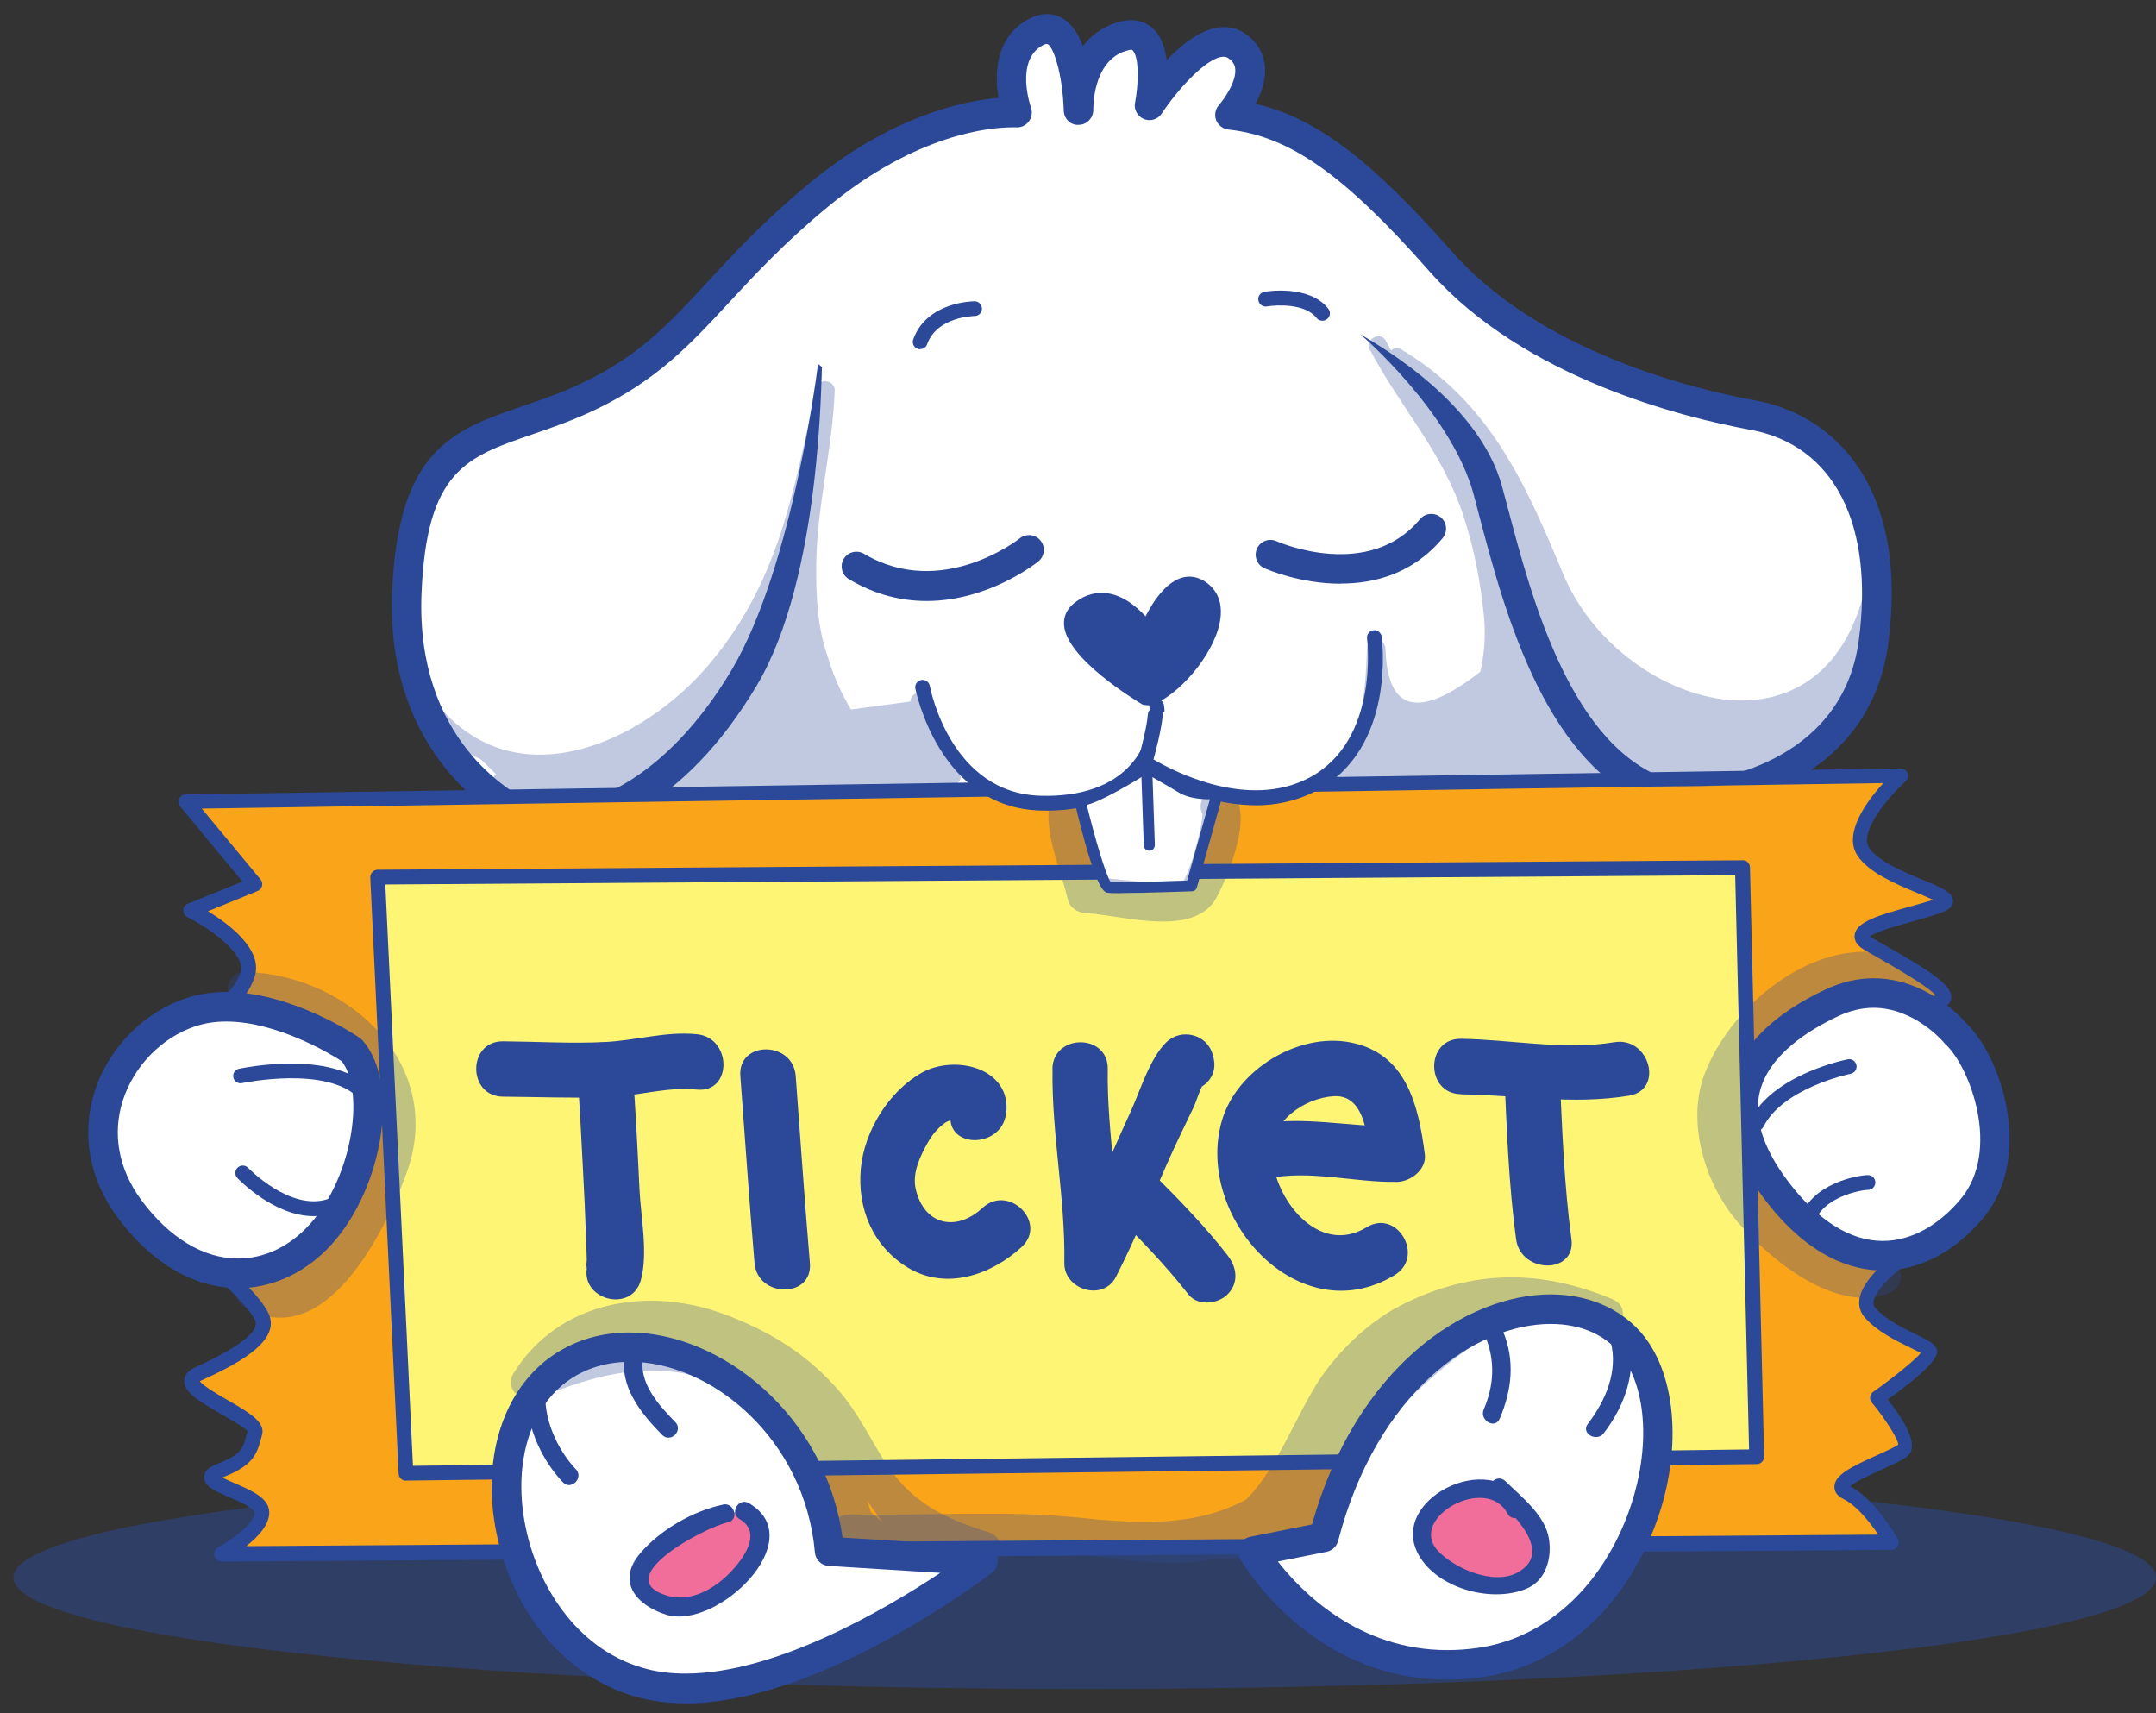 <svg width="146" height="116" viewBox="0 0 146 116" fill="none" xmlns="http://www.w3.org/2000/svg">
<rect x="0" y="0" width="146" height="116" fill="#333333" stroke="none"/>
<g opacity="0.5">
<path d="M73.454 114.303C113.495 114.303 145.954 110.946 145.954 106.805C145.954 102.664 113.495 99.307 73.454 99.307C33.413 99.307 0.954 102.664 0.954 106.805C0.954 110.946 33.413 114.303 73.454 114.303Z" fill="#2B4998"/>
<path d="M73.454 114.353C54.084 114.353 35.874 113.573 22.184 112.154C8.464 110.734 0.904 108.835 0.904 106.805C0.904 104.776 8.464 102.876 22.184 101.457C35.884 100.037 54.084 99.257 73.454 99.257C92.824 99.257 111.024 100.037 124.724 101.457C138.444 102.876 146.004 104.776 146.004 106.805C146.004 108.835 138.444 110.734 124.724 112.154C111.034 113.573 92.824 114.353 73.454 114.353ZM73.454 99.357C54.094 99.357 35.884 100.137 22.194 101.557C8.724 102.946 1.004 104.866 1.004 106.805C1.004 108.745 8.724 110.664 22.194 112.054C35.884 113.474 54.094 114.253 73.454 114.253C92.814 114.253 111.024 113.474 124.714 112.054C138.184 110.664 145.904 108.745 145.904 106.805C145.904 104.866 138.184 102.946 124.714 101.557C111.024 100.137 92.814 99.357 73.454 99.357Z" fill="#2B4998"/>
</g>
<path d="M68.885 7.611C68.885 7.611 62.794 7.131 55.425 13.219C48.055 19.308 46.614 23.627 39.885 26.836C33.154 30.035 28.035 28.595 27.555 40.122C27.075 51.649 35.664 55.248 35.664 55.248H68.404C68.404 55.248 74.814 56.358 77.534 52.509C77.534 52.509 81.055 55.858 84.575 55.378C88.094 54.898 91.095 54.339 91.095 54.339L115.015 53.899C115.015 53.899 125.585 53.099 126.865 43.491C128.145 33.884 123.985 29.075 118.695 28.115C113.405 27.156 103.475 24.436 97.555 17.708C91.624 10.98 87.784 8.26 83.294 7.78C83.294 7.78 86.015 4.741 83.775 3.132C81.534 1.532 77.845 7.131 77.845 7.131C77.845 7.131 78.965 1.522 75.924 2.482C72.885 3.442 73.044 7.451 73.044 7.451C73.044 7.451 72.885 0.722 70.165 2.162C67.445 3.602 68.885 7.611 68.885 7.611Z" fill="white"/>
<path d="M83.865 56.428C81.265 56.428 78.865 54.858 77.655 53.918C75.665 55.938 72.715 56.398 70.475 56.398C69.405 56.398 68.595 56.288 68.325 56.248H35.665C35.535 56.248 35.405 56.218 35.275 56.168C35.185 56.128 26.045 52.159 26.555 40.072C26.955 30.394 30.685 29.115 35.395 27.495C36.695 27.055 38.035 26.595 39.455 25.916C43.285 24.096 45.325 21.887 47.915 19.087C49.715 17.138 51.755 14.938 54.785 12.429C60.385 7.8 65.315 6.82 67.615 6.63C67.355 5.071 67.345 2.512 69.695 1.272C70.095 1.062 70.495 0.952 70.885 0.952C72.115 0.952 72.875 1.902 73.335 3.121C73.855 2.432 74.595 1.842 75.635 1.522C76.735 1.172 77.685 1.412 78.295 2.162C78.705 2.661 78.915 3.351 79.005 4.071C80.105 2.921 81.515 1.832 82.885 1.832C83.425 1.832 83.925 1.992 84.365 2.302C85.115 2.831 85.555 3.571 85.655 4.421C85.755 5.371 85.415 6.301 85.025 7.03C89.095 7.96 92.885 10.849 98.315 17.028C104.325 23.846 114.705 26.355 118.885 27.115C124.165 28.075 129.295 32.914 127.865 43.601C126.495 53.888 115.205 54.868 115.095 54.878L91.195 55.328C90.685 55.418 87.895 55.928 84.705 56.368C84.425 56.408 84.145 56.428 83.865 56.428ZM77.525 51.509C77.775 51.509 78.025 51.609 78.215 51.779C78.245 51.809 81.415 54.798 84.435 54.378C87.895 53.908 90.875 53.349 90.905 53.349C90.955 53.339 91.015 53.328 91.075 53.328L114.995 52.889C115.335 52.859 124.715 52.019 125.875 43.351C126.925 35.453 124.175 30.125 118.515 29.095C114.125 28.295 103.225 25.656 96.795 18.367C91.025 11.819 87.335 9.22 83.185 8.77C82.815 8.73 82.495 8.48 82.355 8.14C82.225 7.79 82.295 7.39 82.545 7.11C82.865 6.75 83.745 5.531 83.645 4.651C83.625 4.461 83.555 4.201 83.185 3.941C83.085 3.871 82.985 3.841 82.865 3.841C81.725 3.841 79.695 6.131 78.675 7.68C78.415 8.08 77.905 8.24 77.465 8.06C77.025 7.88 76.765 7.41 76.865 6.94C77.085 5.811 77.165 3.971 76.735 3.451C76.675 3.381 76.675 3.301 76.225 3.451C73.995 4.151 74.035 7.28 74.035 7.42C74.045 7.97 73.615 8.44 73.065 8.45C72.515 8.5 72.055 8.05 72.035 7.5C72.035 7.5 72.035 7.49 72.035 7.48C71.955 4.891 71.275 2.971 70.875 2.971C70.855 2.971 70.775 2.971 70.625 3.061C68.695 4.081 69.805 7.25 69.815 7.28C69.925 7.6 69.875 7.96 69.665 8.23C69.455 8.5 69.135 8.65 68.795 8.62C68.785 8.62 68.695 8.62 68.545 8.62C67.145 8.62 62.105 9.01 56.055 14.009C53.125 16.428 51.135 18.577 49.375 20.477C46.755 23.306 44.485 25.756 40.305 27.745C38.775 28.475 37.315 28.975 36.035 29.415C31.575 30.944 28.885 31.864 28.545 40.182C28.135 50.089 34.685 53.698 35.875 54.268H68.395C68.455 54.268 68.505 54.268 68.565 54.278C68.565 54.278 69.365 54.408 70.465 54.408C72.515 54.408 75.265 53.978 76.705 51.949C76.875 51.709 77.135 51.559 77.425 51.529C77.455 51.529 77.495 51.529 77.525 51.529V51.509Z" fill="#2B4998"/>
<path d="M40.135 56.108L39.805 54.139C39.805 54.139 44.925 53.129 49.545 45.361C53.695 38.363 55.385 24.776 55.395 24.636L55.665 24.856C55.595 25.426 55.635 39.023 51.265 46.381C46.135 55.028 40.375 56.078 40.135 56.118V56.108Z" fill="#2B4998"/>
<path d="M112.584 54.769C104.764 52.379 101.884 41.412 100.154 34.854L99.794 33.484C98.294 27.925 92.165 22.667 92.105 22.617C92.374 22.847 100.064 26.816 101.724 32.964L102.094 34.344C103.714 40.492 106.424 50.789 113.174 52.849L112.594 54.758L112.584 54.769Z" fill="#2B4998"/>
<path d="M90.795 39.522C88.055 39.522 85.795 38.553 85.625 38.473C85.125 38.253 84.895 37.663 85.115 37.153C85.335 36.653 85.925 36.413 86.435 36.643C86.685 36.753 92.695 39.312 96.155 35.154C96.505 34.734 97.135 34.674 97.565 35.023C97.985 35.373 98.045 36.003 97.695 36.433C95.685 38.843 93.075 39.512 90.805 39.512L90.795 39.522Z" fill="#2B4998"/>
<path d="M62.744 40.692C61.104 40.692 59.304 40.302 57.484 39.212C57.014 38.932 56.854 38.313 57.134 37.843C57.414 37.373 58.024 37.213 58.504 37.493C63.774 40.622 69.004 36.493 69.054 36.453C69.484 36.103 70.114 36.173 70.464 36.603C70.814 37.033 70.744 37.663 70.314 38.013C70.124 38.163 66.924 40.692 62.744 40.692Z" fill="#2B4998"/>
<path d="M73.305 61.507C73.195 61.507 73.085 61.467 73.005 61.407C72.895 61.327 72.835 61.207 72.815 61.077L71.855 53.549C71.835 53.369 71.915 53.189 72.065 53.079C72.215 52.969 72.415 52.959 72.575 53.039H72.585C73.605 53.039 76.015 51.039 77.445 49.61C77.625 49.43 77.895 49.42 78.095 49.56C79.925 50.929 83.335 51.869 83.375 51.879C83.635 51.949 83.795 52.209 83.735 52.479L81.975 60.007C81.925 60.207 81.765 60.357 81.555 60.387L73.385 61.507C73.385 61.507 73.335 61.507 73.315 61.507H73.305ZM72.915 54.029L73.735 60.447L81.065 59.447L82.645 52.719C81.675 52.429 79.425 51.669 77.845 50.62C76.885 51.549 74.435 53.789 72.915 54.039V54.029Z" fill="#2B4998"/>
<path d="M77.154 56.378C77.154 56.378 77.114 56.378 77.104 56.378C76.834 56.348 76.634 56.098 76.664 55.828L77.304 49.9C77.334 49.63 77.584 49.42 77.854 49.46C78.124 49.49 78.324 49.74 78.294 50.01L77.654 55.938C77.624 56.198 77.414 56.388 77.154 56.388V56.378Z" fill="#2B4998"/>
<path d="M62.314 23.646C62.254 23.646 62.204 23.646 62.144 23.616C61.884 23.526 61.744 23.237 61.844 22.977C62.754 20.437 65.864 20.397 65.994 20.397C66.274 20.397 66.494 20.617 66.494 20.897C66.494 21.177 66.274 21.397 65.994 21.397C65.964 21.397 63.454 21.427 62.784 23.306C62.714 23.517 62.514 23.637 62.314 23.637V23.646Z" fill="#2B4998"/>
<path d="M89.544 21.716C89.394 21.716 89.244 21.646 89.154 21.526C88.384 20.537 86.464 20.637 85.794 20.747C85.524 20.797 85.264 20.617 85.214 20.337C85.164 20.067 85.344 19.807 85.624 19.757C85.744 19.737 88.664 19.248 89.954 20.907C90.124 21.127 90.084 21.436 89.864 21.606C89.774 21.676 89.664 21.716 89.554 21.716H89.544Z" fill="#2B4998"/>
<path d="M12.595 54.278L128.725 52.519C128.725 52.519 125.045 55.878 126.165 57.638C127.285 59.397 131.775 60.357 131.775 60.997C131.775 61.636 124.245 62.596 126.485 63.876C128.725 65.156 132.575 67.235 131.455 67.715C130.335 68.195 125.685 73.004 126.965 74.283C128.245 75.563 129.205 84.851 129.205 84.851C129.205 84.851 125.365 87.41 126.645 88.85C127.925 90.289 130.325 90.929 130.645 91.409C130.965 91.889 127.125 94.608 127.125 94.608C127.125 94.608 129.525 97.487 128.885 98.127C128.245 98.767 123.435 100.207 125.045 101.006C126.645 101.806 128.085 104.366 128.085 104.366L14.995 105.165C14.995 105.165 17.875 103.566 17.715 102.286C17.555 101.006 12.745 100.367 14.835 99.567C16.915 98.767 16.915 98.127 17.235 97.007C17.555 95.888 11.305 93.968 13.395 93.008C15.475 92.049 18.365 90.609 17.715 89.169C17.075 87.73 13.715 85.001 13.715 85.001L13.875 68.665C13.875 68.665 16.115 68.025 16.755 65.945C17.395 63.866 12.915 61.617 12.915 61.617L17.235 59.857L12.585 54.248L12.595 54.278Z" fill="#FAA41A"/>
<path d="M15.005 105.705C14.774 105.705 14.575 105.556 14.524 105.336C14.464 105.116 14.565 104.886 14.764 104.776C15.805 104.196 17.314 103.036 17.235 102.396C17.195 102.096 16.005 101.577 15.495 101.357C14.514 100.937 13.815 100.627 13.825 100.007C13.835 99.457 14.444 99.227 14.665 99.137C16.334 98.497 16.445 98.087 16.684 97.188L16.765 96.908C16.654 96.708 15.555 96.078 14.895 95.698C13.374 94.818 12.444 94.238 12.475 93.469C12.485 93.209 12.624 92.849 13.194 92.589C14.325 92.069 17.755 90.489 17.274 89.4C16.785 88.31 14.325 86.16 13.415 85.421C13.294 85.321 13.225 85.181 13.225 85.031L13.384 68.695C13.384 68.475 13.534 68.285 13.745 68.215C13.764 68.215 15.735 67.615 16.285 65.826C16.704 64.456 13.764 62.627 12.694 62.097C12.514 62.007 12.415 61.827 12.415 61.627C12.415 61.427 12.544 61.257 12.725 61.187L16.415 59.687L12.204 54.608C12.085 54.459 12.055 54.259 12.134 54.079C12.214 53.909 12.384 53.789 12.585 53.789L128.714 52.029C128.914 52.029 129.104 52.149 129.174 52.349C129.255 52.539 129.204 52.759 129.044 52.899C127.744 54.089 125.914 56.358 126.564 57.388C127.134 58.288 128.904 59.027 130.204 59.567C131.564 60.137 132.255 60.427 132.255 61.017C132.255 61.607 131.504 61.837 129.694 62.337C128.754 62.596 127.074 63.056 126.624 63.406C126.644 63.426 126.684 63.446 126.714 63.466L127.294 63.796C130.904 65.846 132.184 66.715 132.134 67.545C132.134 67.685 132.064 68.025 131.634 68.205C130.794 68.565 127.574 71.844 127.254 73.514C127.224 73.664 127.215 73.864 127.304 73.964C128.644 75.303 129.524 83.251 129.694 84.831C129.714 85.011 129.625 85.191 129.475 85.301C128.535 85.93 126.994 87.26 126.874 88.13C126.854 88.3 126.894 88.44 127.004 88.56C127.724 89.37 128.884 89.93 129.734 90.339C130.404 90.669 130.854 90.879 131.054 91.179C131.284 91.519 131.614 92.029 127.834 94.758C128.944 96.158 129.955 97.817 129.225 98.537C128.965 98.797 128.424 99.047 127.504 99.467C126.834 99.767 125.664 100.297 125.294 100.637C126.994 101.517 128.454 104.076 128.514 104.186C128.604 104.336 128.604 104.526 128.514 104.686C128.424 104.836 128.264 104.936 128.084 104.936L14.995 105.735L15.005 105.705ZM15.065 100.047C15.305 100.167 15.634 100.317 15.895 100.427C16.985 100.897 18.114 101.387 18.224 102.256C18.334 103.146 17.505 104.036 16.674 104.686L127.194 103.906C126.664 103.126 125.764 101.946 124.824 101.487C124.314 101.237 124.214 100.897 124.224 100.647C124.244 99.867 125.334 99.327 127.114 98.527C127.654 98.277 128.404 97.947 128.544 97.808C128.574 97.528 127.734 96.138 126.754 94.958C126.664 94.848 126.624 94.708 126.644 94.578C126.664 94.438 126.734 94.318 126.854 94.238C128.164 93.309 129.634 92.129 130.074 91.609C129.884 91.499 129.584 91.359 129.324 91.229C128.404 90.779 127.134 90.169 126.284 89.21C125.984 88.87 125.854 88.45 125.914 87.99C126.094 86.62 127.974 85.151 128.694 84.631C128.314 81.082 127.444 75.473 126.624 74.653C126.404 74.433 126.164 74.014 126.294 73.304C126.664 71.374 129.825 68.115 131.064 67.375C130.494 66.725 128.054 65.346 126.834 64.646L126.254 64.316C125.644 63.966 125.554 63.566 125.594 63.296C125.704 62.426 127.134 61.987 129.464 61.347C129.934 61.217 130.504 61.057 130.914 60.927C130.614 60.787 130.204 60.617 129.854 60.467C128.364 59.847 126.504 59.067 125.764 57.898C124.814 56.408 126.424 54.239 127.534 53.019L13.665 54.748L17.645 59.547C17.744 59.667 17.785 59.837 17.744 59.987C17.704 60.137 17.595 60.267 17.445 60.327L14.085 61.697C15.475 62.547 17.814 64.276 17.255 66.096C16.695 67.905 15.114 68.735 14.395 69.025L14.245 84.771C15.014 85.411 17.605 87.61 18.204 88.97C19.084 90.959 15.534 92.589 13.634 93.469C13.595 93.489 13.555 93.509 13.534 93.519C13.755 93.838 14.784 94.438 15.415 94.798C16.855 95.628 17.994 96.288 17.744 97.148L17.674 97.418C17.375 98.527 17.084 99.247 15.085 100.027L15.065 100.047Z" fill="#2B4998"/>
<path d="M23.814 71.094C23.814 71.094 17.724 66.925 12.924 68.535C8.114 70.135 4.754 76.383 8.764 81.832C12.774 87.28 18.054 87.28 21.414 83.911C24.774 80.542 26.064 73.664 23.814 71.104V71.094Z" fill="white"/>
<path d="M16.125 87.21C13.124 87.21 10.225 85.501 7.944 82.411C6.034 79.812 5.494 76.793 6.404 73.914C7.344 70.964 9.714 68.545 12.595 67.585C13.425 67.305 14.335 67.165 15.305 67.165C19.774 67.165 24.184 70.145 24.364 70.275C24.434 70.325 24.494 70.374 24.555 70.445C27.165 73.424 25.884 80.842 22.105 84.621C20.424 86.3 18.294 87.22 16.114 87.22L16.125 87.21ZM15.315 69.165C14.565 69.165 13.864 69.275 13.235 69.485C10.944 70.245 9.064 72.184 8.314 74.523C7.594 76.783 8.034 79.162 9.554 81.232C11.444 83.801 13.774 85.211 16.114 85.211C17.794 85.211 19.375 84.511 20.695 83.191C23.834 80.052 24.774 73.944 23.134 71.844C22.465 71.414 18.805 69.165 15.315 69.165Z" fill="#2B4998"/>
<path d="M24.614 74.472C24.484 74.472 24.354 74.423 24.264 74.323C22.084 72.144 16.454 73.323 16.394 73.333C16.124 73.393 15.854 73.223 15.804 72.954C15.744 72.684 15.914 72.414 16.184 72.364C16.434 72.314 22.404 71.055 24.974 73.623C25.174 73.823 25.174 74.133 24.974 74.333C24.874 74.433 24.744 74.483 24.624 74.483L24.614 74.472Z" fill="#2B4998"/>
<path d="M21.234 82.341C18.564 82.341 16.194 79.882 16.074 79.762C15.884 79.562 15.894 79.242 16.094 79.052C16.294 78.862 16.614 78.872 16.804 79.072C16.834 79.102 19.664 82.031 22.214 81.182C22.474 81.092 22.764 81.242 22.844 81.502C22.934 81.762 22.794 82.052 22.524 82.132C22.094 82.271 21.654 82.341 21.234 82.341Z" fill="#2B4998"/>
<path d="M132.415 69.975C132.415 69.975 128.895 65.646 124.085 67.895C119.275 70.135 115.435 74.144 120.245 80.552C125.055 86.96 130.335 85.681 133.545 81.832C136.755 77.983 134.345 71.744 132.425 69.985L132.415 69.975Z" fill="white"/>
<path d="M127.495 86.02C125.495 86.02 122.475 85.171 119.445 81.132C117.385 78.382 116.635 75.793 117.235 73.414C117.885 70.834 120.045 68.665 123.665 66.975C124.715 66.486 125.795 66.236 126.875 66.236C130.385 66.236 132.765 68.835 133.145 69.275C135.505 71.504 137.775 78.293 134.305 82.461C132.395 84.761 129.975 86.02 127.495 86.02ZM126.875 68.235C126.095 68.235 125.295 68.425 124.515 68.785C122.415 69.765 119.795 71.444 119.175 73.904C118.735 75.663 119.365 77.693 121.045 79.932C123.045 82.601 125.275 84.021 127.495 84.021C129.375 84.021 131.245 83.011 132.775 81.182C135.535 77.873 133.385 72.214 131.745 70.704C131.705 70.674 131.675 70.634 131.645 70.594C131.625 70.574 129.665 68.235 126.875 68.235Z" fill="#2B4998"/>
<path d="M118.964 76.553C118.884 76.553 118.814 76.533 118.744 76.503C118.494 76.383 118.394 76.083 118.524 75.833C120.054 72.764 124.914 71.764 125.124 71.724C125.394 71.664 125.654 71.844 125.714 72.114C125.774 72.384 125.594 72.644 125.324 72.704C125.274 72.704 120.744 73.654 119.424 76.283C119.334 76.453 119.164 76.563 118.974 76.563L118.964 76.553Z" fill="#2B4998"/>
<path d="M122.325 83.281C122.325 83.281 122.235 83.281 122.185 83.261C121.915 83.181 121.765 82.911 121.845 82.641C122.575 80.092 125.875 79.562 126.495 79.562C126.775 79.562 126.995 79.782 126.995 80.062C126.995 80.342 126.775 80.562 126.495 80.562C126.105 80.562 123.355 81.002 122.815 82.921C122.755 83.141 122.555 83.281 122.335 83.281H122.325Z" fill="#2B4998"/>
<path d="M118.004 58.757L118.964 98.637L27.494 99.757L25.574 59.397L118.004 58.757Z" fill="#FFF575"/>
<path d="M27.494 100.257C27.224 100.257 27.004 100.047 26.994 99.777L25.074 59.417C25.074 59.277 25.114 59.147 25.214 59.047C25.304 58.947 25.434 58.888 25.574 58.888L118.004 58.248C118.284 58.218 118.504 58.468 118.504 58.737L119.464 98.617C119.464 98.747 119.414 98.877 119.324 98.977C119.234 99.077 119.104 99.127 118.974 99.127L27.504 100.247L27.494 100.257ZM26.094 59.897L27.964 99.247L118.444 98.137L117.504 59.257L26.094 59.887V59.897Z" fill="#2B4998"/>
<path d="M66.584 105.685C66.584 105.685 52.804 116.253 43.674 114.013C34.544 111.774 31.344 98.157 37.424 93.039C43.514 87.91 55.204 94.158 56.164 105.046L66.574 105.685H66.584Z" fill="white"/>
<path d="M46.414 115.323C45.364 115.323 44.354 115.203 43.434 114.983C38.724 113.823 35.004 109.724 33.724 104.276C32.584 99.417 33.754 94.818 36.774 92.269C38.374 90.929 40.384 90.219 42.604 90.219C48.794 90.219 55.894 95.758 57.054 104.106L66.634 104.696C67.054 104.726 67.404 105.006 67.524 105.406C67.644 105.805 67.504 106.235 67.174 106.485C66.704 106.845 55.534 115.333 46.394 115.333L46.414 115.323ZM42.624 92.209C40.884 92.209 39.304 92.759 38.074 93.788C35.634 95.848 34.714 99.687 35.684 103.806C36.544 107.495 39.164 111.864 43.924 113.034C44.694 113.224 45.534 113.314 46.424 113.314C52.544 113.314 59.984 108.945 63.674 106.495L56.114 106.025C55.624 105.995 55.224 105.605 55.184 105.116C54.504 97.388 48.144 92.199 42.634 92.199L42.624 92.209Z" fill="#2B4998"/>
<path d="M84.845 105.046C84.845 105.046 89.975 114.013 100.225 112.574C110.475 111.134 114.805 97.358 110.795 91.439C106.795 85.511 93.655 88.72 89.655 104.086L84.845 105.046Z" fill="white"/>
<path d="M98.014 113.723C88.754 113.723 84.164 105.865 83.974 105.536C83.814 105.256 83.794 104.916 83.934 104.626C84.064 104.336 84.334 104.126 84.644 104.056L88.844 103.216C91.854 92.519 99.284 87.64 105.014 87.64C107.824 87.64 110.234 88.82 111.624 90.869C113.794 94.088 113.814 99.497 111.654 104.336C109.354 109.505 105.234 112.874 100.354 113.554C99.564 113.663 98.784 113.723 98.014 113.723ZM86.534 105.726C88.124 107.765 91.984 111.724 98.014 111.724C98.684 111.724 99.384 111.674 100.074 111.574C104.254 110.984 107.804 108.055 109.824 103.526C111.704 99.287 111.764 94.658 109.964 91.989C108.944 90.479 107.184 89.64 105.014 89.64C99.924 89.64 93.244 94.238 90.614 104.336C90.514 104.706 90.214 104.986 89.844 105.066L86.534 105.726Z" fill="#2B4998"/>
<path d="M39.074 72.374C39.254 74.683 39.364 77.003 39.484 79.322C39.564 80.802 39.634 82.272 39.684 83.751C39.704 84.271 39.724 84.791 39.734 85.311C39.734 85.551 39.584 86.38 39.784 85.651C39.164 87.99 42.784 88.98 43.404 86.65C43.894 84.801 43.394 82.391 43.304 80.522C43.174 77.813 43.044 75.093 42.834 72.384C42.644 69.995 38.894 69.975 39.084 72.384L39.074 72.374Z" fill="#2B4998"/>
<path d="M34.064 74.254C36.354 74.273 38.654 74.353 40.944 74.303C43.064 74.254 45.074 73.564 47.194 73.774C49.604 74.013 49.574 70.254 47.194 70.025C45.064 69.815 43.054 70.454 40.944 70.554C38.654 70.664 36.354 70.524 34.064 70.504C31.644 70.484 31.644 74.234 34.064 74.254Z" fill="#2B4998"/>
<path d="M50.134 72.854C50.454 77.073 50.734 81.292 51.094 85.511C51.294 87.9 55.054 87.92 54.844 85.511C54.484 81.292 54.204 77.073 53.884 72.854C53.704 70.454 49.954 70.445 50.134 72.854Z" fill="#2B4998"/>
<path d="M68.134 75.423C68.534 72.314 64.684 71.364 62.414 72.634C60.194 73.884 58.534 76.573 58.294 79.102C58.034 81.832 59.124 84.411 61.504 85.841C64.084 87.39 67.144 86.31 69.184 84.431C70.964 82.781 68.304 80.142 66.534 81.782C64.754 83.431 62.584 82.951 62.014 80.522C61.754 79.422 62.324 78.252 62.844 77.333C63.114 76.853 63.494 76.393 63.944 76.063C64.104 75.933 64.284 75.863 64.484 75.843C65.164 75.953 65.124 75.813 64.374 75.413C64.064 77.803 67.824 77.773 68.124 75.413L68.134 75.423Z" fill="#2B4998"/>
<path d="M71.275 72.374C71.205 76.773 72.145 81.102 72.075 85.511C72.045 87.33 74.705 88.14 75.565 86.46C76.845 83.961 77.895 81.362 79.025 78.802C79.605 77.503 80.225 76.213 80.845 74.933C81.055 74.493 81.295 73.544 81.625 73.224C80.585 72.944 79.535 72.674 78.495 72.394C78.515 72.454 78.525 72.504 78.545 72.564C79.165 74.903 82.785 73.904 82.165 71.564C82.145 71.504 82.135 71.454 82.115 71.394C81.745 70.015 79.985 69.595 78.985 70.564C77.835 71.684 77.195 73.914 76.535 75.333C75.115 78.403 73.875 81.552 72.325 84.571C73.485 84.891 74.655 85.201 75.815 85.521C75.885 81.122 74.945 76.793 75.015 72.384C75.055 69.965 71.305 69.965 71.265 72.384L71.275 72.374Z" fill="#2B4998"/>
<path d="M75.505 82.192C77.245 83.931 78.955 85.691 80.475 87.64C81.105 88.45 82.475 88.3 83.125 87.64C83.915 86.85 83.755 85.791 83.125 84.991C81.615 83.041 79.905 81.292 78.155 79.542C76.445 77.833 73.795 80.482 75.505 82.192Z" fill="#2B4998"/>
<path d="M85.825 79.792C88.734 79.192 91.684 80.072 94.615 80.022C95.534 80.002 96.624 79.172 96.484 78.142C96.055 74.813 95.215 71.284 91.424 70.575C87.904 69.905 83.745 72.424 82.745 75.873C80.855 82.371 87.934 90.289 94.445 86.331C96.504 85.081 94.624 81.832 92.555 83.091C89.294 85.081 86.264 81.192 86.135 78.123C86.044 75.913 88.294 74.374 90.275 74.224C92.335 74.074 92.555 76.663 92.754 78.142L94.624 76.263C91.305 76.323 88.144 75.483 84.835 76.173C82.465 76.663 83.475 80.282 85.835 79.792H85.825Z" fill="#2B4998"/>
<path d="M101.865 72.694C102.035 76.433 102.165 80.192 102.665 83.901C102.985 86.26 106.735 86.29 106.415 83.901C105.915 80.182 105.785 76.433 105.615 72.694C105.505 70.284 101.755 70.275 101.865 72.694Z" fill="#2B4998"/>
<path d="M98.934 74.094C102.754 74.144 106.524 74.823 110.324 74.183C112.704 73.784 111.694 70.175 109.324 70.564C105.914 71.134 102.364 70.385 98.934 70.335C96.514 70.305 96.514 74.054 98.934 74.084V74.094Z" fill="#2B4998"/>
<path d="M42.254 92.229C42.154 94.178 43.554 95.848 44.844 97.158C45.414 97.728 46.294 96.848 45.724 96.278C44.674 95.208 43.424 93.838 43.504 92.239C43.544 91.429 42.294 91.439 42.254 92.239V92.229Z" fill="#2B4998"/>
<path d="M35.684 94.788C35.754 96.798 36.734 98.907 38.114 100.357C38.674 100.947 39.554 100.057 38.994 99.477C37.854 98.267 36.994 96.468 36.934 94.798C36.904 93.998 35.654 93.988 35.684 94.798V94.788Z" fill="#2B4998"/>
<path d="M49.124 102.476C46.564 102.956 39.834 107.125 45.284 108.724C48.324 109.684 53.774 104.086 50.414 102.316" fill="#F16D9A"/>
<path d="M48.954 101.876C46.914 102.306 44.724 103.576 43.364 105.156C41.724 107.065 43.064 108.675 45.104 109.325C48.524 110.414 54.954 104.246 50.714 101.776C50.014 101.367 49.384 102.446 50.084 102.856C51.664 103.776 50.324 105.565 49.434 106.485C48.314 107.625 46.714 108.525 45.104 108.015C41.284 106.795 47.774 103.396 49.284 103.076C50.074 102.906 49.734 101.706 48.954 101.866V101.876Z" fill="#2B4998"/>
<path d="M100.575 90.469C101.265 92.129 101.175 93.799 100.475 95.428C100.165 96.158 101.235 96.798 101.555 96.058C102.385 94.118 102.605 92.109 101.775 90.129C101.475 89.4 100.265 89.72 100.565 90.459L100.575 90.469Z" fill="#2B4998"/>
<path d="M109.064 90.799C109.594 92.829 108.754 94.798 107.524 96.408C107.034 97.048 108.124 97.668 108.604 97.038C110.034 95.168 110.884 92.819 110.264 90.469C110.064 89.69 108.854 90.019 109.054 90.799H109.064Z" fill="#2B4998"/>
<path d="M102.624 102.156C100.864 98.477 92.854 102.956 97.974 106.315C99.894 107.435 103.424 108.075 104.224 105.675C104.864 103.596 102.784 101.996 101.504 100.707" fill="#F16D9A"/>
<path d="M103.164 101.846C101.084 97.907 93.624 101.647 96.224 105.536C97.624 107.635 101.124 108.525 103.394 107.555C104.704 106.995 105.094 105.476 104.894 104.206C104.654 102.596 103.024 101.347 101.944 100.287C101.364 99.717 100.484 100.607 101.064 101.167C102.244 102.326 105.354 105.056 102.754 106.475C101.144 107.365 98.444 106.185 97.344 104.966C95.354 102.756 100.664 99.807 102.084 102.476C102.464 103.186 103.544 102.556 103.164 101.846Z" fill="#2B4998"/>
<path d="M77.694 47.32C77.694 47.32 70.644 43.161 73.044 41.232C75.444 39.302 77.694 42.671 77.694 42.671C77.694 42.671 79.454 38.193 81.534 39.952C83.614 41.712 80.094 46.52 77.694 47.32Z" fill="#2B4998"/>
<path d="M77.694 47.82C77.604 47.82 77.514 47.8 77.444 47.75C76.914 47.43 72.214 44.601 72.054 42.322C72.014 41.742 72.244 41.232 72.734 40.842C73.314 40.372 73.944 40.142 74.604 40.142C75.894 40.142 76.964 41.062 77.574 41.732C78.094 40.702 79.154 39.042 80.544 39.042C81.004 39.042 81.444 39.222 81.864 39.572C82.554 40.162 82.814 41.042 82.604 42.132C82.184 44.331 79.824 47.14 77.854 47.8C77.804 47.82 77.754 47.83 77.694 47.83V47.82ZM74.604 41.142C74.174 41.142 73.764 41.302 73.364 41.622C73.134 41.812 73.034 42.002 73.054 42.252C73.144 43.531 75.894 45.641 77.744 46.761C79.214 46.131 81.254 43.851 81.624 41.932C81.764 41.212 81.624 40.672 81.224 40.332C80.994 40.132 80.774 40.042 80.554 40.042C79.514 40.042 78.454 42.122 78.164 42.861C78.094 43.032 77.934 43.151 77.754 43.171C77.564 43.191 77.384 43.101 77.284 42.952C77.274 42.931 76.054 41.142 74.614 41.142H74.604Z" fill="#2B4998"/>
<path d="M62.474 46.52C62.474 46.52 63.914 54.209 70.484 54.368C77.054 54.528 78.654 50.2 78.334 47.8" fill="white"/>
<path d="M70.834 54.879C70.714 54.879 70.594 54.879 70.474 54.879C63.584 54.709 62.004 46.701 61.984 46.621C61.934 46.351 62.114 46.091 62.384 46.041C62.654 45.991 62.914 46.171 62.964 46.441C63.024 46.741 64.414 53.729 70.494 53.879C73.184 53.949 75.274 53.219 76.554 51.789C77.714 50.5 77.974 48.92 77.834 47.88C77.794 47.61 77.994 47.35 78.264 47.32C78.534 47.28 78.784 47.48 78.824 47.75C78.994 49.02 78.684 50.919 77.294 52.469C76.294 53.589 74.364 54.889 70.824 54.889L70.834 54.879Z" fill="#2B4998"/>
<path d="M93.064 43.161C93.064 43.161 94.024 50.37 88.904 53.089C83.774 55.808 77.534 51.649 77.534 51.649C77.534 51.649 78.144 49.52 78.234 48.4" fill="white"/>
<path d="M85.004 54.519C81.004 54.519 77.454 52.189 77.254 52.059C77.074 51.939 76.994 51.719 77.054 51.509C77.054 51.489 77.654 49.41 77.734 48.36C77.754 48.08 78.004 47.88 78.274 47.9C78.554 47.92 78.754 48.16 78.734 48.44C78.664 49.32 78.294 50.749 78.114 51.419C79.404 52.179 84.494 54.868 88.674 52.649C93.434 50.12 92.584 43.291 92.574 43.231C92.534 42.962 92.734 42.702 93.004 42.672C93.274 42.632 93.524 42.832 93.564 43.102C93.604 43.411 94.514 50.69 89.134 53.539C87.784 54.259 86.364 54.529 84.994 54.529L85.004 54.519Z" fill="#2B4998"/>
<path d="M73.124 54.179C73.124 54.179 74.504 59.987 75.064 60.077C75.624 60.167 80.684 59.987 80.684 59.987L82.434 53.719C82.434 53.719 80.954 53.899 80.034 53.349C79.114 52.799 77.634 51.969 77.634 51.969C77.634 51.969 73.854 54.368 73.114 54.179H73.124Z" fill="white"/>
<path d="M75.854 60.477C75.264 60.477 75.084 60.457 75.004 60.447C74.764 60.407 74.204 60.317 72.764 54.269C72.734 54.139 72.764 54.009 72.864 53.919C72.954 53.829 73.094 53.789 73.214 53.819C73.774 53.819 76.024 52.549 77.444 51.649C77.564 51.569 77.704 51.569 77.824 51.639C77.824 51.639 79.304 52.469 80.234 53.029C80.604 53.249 81.184 53.369 81.864 53.369C82.174 53.369 82.384 53.339 82.394 53.339C82.514 53.319 82.644 53.369 82.724 53.469C82.804 53.559 82.834 53.689 82.804 53.809L81.054 60.077C81.014 60.237 80.874 60.347 80.704 60.347C80.674 60.347 77.424 60.467 75.854 60.467V60.477ZM75.204 59.717C75.294 59.717 75.484 59.727 75.854 59.727C77.144 59.727 79.584 59.647 80.394 59.617L81.934 54.119C81.374 54.119 80.494 54.059 79.844 53.669C79.134 53.239 78.084 52.649 77.654 52.399C76.864 52.889 74.704 54.209 73.594 54.499C74.154 56.788 74.884 59.257 75.204 59.707V59.717Z" fill="#2B4998"/>
<path d="M77.824 57.598C77.624 57.598 77.454 57.438 77.454 57.238L77.274 51.979C77.274 51.769 77.424 51.599 77.634 51.589C77.844 51.599 78.014 51.749 78.024 51.949L78.204 57.208C78.204 57.418 78.054 57.588 77.844 57.598H77.834H77.824Z" fill="#2B4998"/>
<g opacity="0.3">
<path d="M29.145 48.07C32.505 52.939 40.035 52.469 44.205 49.34C50.114 44.821 53.705 39.032 54.864 31.734C55.215 29.995 55.444 28.145 55.904 26.405C55.904 32.084 53.705 37.643 55.094 43.321C55.675 45.641 56.834 48.76 58.804 50.389C61.355 52.239 62.395 49.929 62.285 47.49C62.864 49.46 62.864 51.079 64.484 52.469C62.395 52.929 59.734 52.589 57.535 52.819C54.404 53.049 51.395 52.819 48.264 52.939C45.484 53.059 42.705 52.819 39.925 53.059C38.304 53.179 35.404 53.868 34.014 52.829" fill="#2B4998"/>
<path d="M28.705 48.51C32.525 53.219 39.945 53.539 44.645 49.78C52.615 43.411 54.355 36.103 56.505 26.576C56.095 26.516 55.685 26.466 55.275 26.406C54.985 34.604 52.145 42.462 57.335 49.77C60.005 53.529 62.775 50.989 62.895 47.48C62.485 47.54 62.075 47.59 61.665 47.65C61.975 48.87 62.195 50.8 63.085 51.819C62.625 51.289 54.775 52.289 53.805 52.299C50.285 52.329 46.765 52.349 43.245 52.319C40.485 52.289 36.915 53.419 34.315 52.279C33.585 51.959 32.945 53.039 33.685 53.359C37.325 54.959 42.665 53.569 46.585 53.599C52.505 53.639 58.775 53.939 64.635 53.079C65.135 53.009 65.185 52.349 64.915 52.039C63.875 50.61 63.195 49.04 62.875 47.33C62.695 46.631 61.675 46.8 61.645 47.5C60.305 47.68 58.965 47.86 57.625 48.04C56.935 46.891 56.405 45.671 56.025 44.381C55.345 42.402 55.255 40.322 55.275 38.253C55.305 34.304 56.385 30.385 56.525 26.426C56.545 25.726 55.455 25.566 55.295 26.256C53.715 33.244 52.795 39.362 47.985 45.021C43.465 50.34 34.905 54.199 29.575 47.64C29.065 47.011 28.185 47.9 28.695 48.52L28.705 48.51Z" fill="#2B4998"/>
</g>
<g opacity="0.3">
<path d="M93.324 23.396C94.364 25.826 96.804 27.795 97.954 30.224C99.344 33.124 100.274 36.363 100.854 39.492C101.314 42.501 101.664 46.56 98.884 48.76C95.644 51.079 94.254 47.95 93.324 45.051C93.204 44.701 93.204 44.241 93.204 43.891C93.084 47.25 92.974 50.259 90.544 52.689C95.754 53.149 101.084 52.339 106.414 52.569C109.194 52.689 111.744 52.339 114.524 52.569C117.304 52.799 119.624 52.219 121.934 50.599C125.644 47.82 125.874 44.581 126.804 40.412C124.714 50.259 114.174 50.029 108.154 43.891C105.024 40.652 104.794 36.243 102.594 32.544C100.854 29.535 98.194 26.405 95.184 24.556C95.064 24.436 94.834 24.326 94.604 24.206" fill="#2B4998"/>
<path d="M92.784 23.706C94.874 27.655 97.654 30.545 99.104 34.934C99.844 37.183 100.284 39.542 100.504 41.892C100.604 43.092 100.514 44.291 100.244 45.481C96.074 48.73 93.934 48.2 93.824 43.891C93.744 43.102 92.604 43.072 92.574 43.891C92.444 47.12 92.314 49.62 90.094 52.249C89.734 52.669 89.974 53.279 90.534 53.319C95.234 53.619 99.924 53.209 104.634 53.159C108.934 53.119 113.394 53.539 117.664 53.079C124.324 52.359 126.244 46.051 127.404 40.582C127.574 39.802 126.404 39.462 126.194 40.252C123.114 52.009 109.564 47.71 105.864 38.883C103.294 32.734 100.924 27.285 94.904 23.666C94.214 23.247 93.584 24.326 94.274 24.746C100.444 28.455 102.574 34.234 105.194 40.502C106.544 43.721 109.374 46.451 112.624 47.72C119.374 50.36 125.524 47.7 127.394 40.592C126.994 40.482 126.594 40.372 126.184 40.262C125.664 42.722 125.244 45.091 124.084 47.35C121.564 52.299 115.884 51.859 111.254 51.899C104.374 51.949 97.394 52.519 90.524 52.079C90.674 52.439 90.814 52.789 90.964 53.149C93.284 50.39 93.674 47.43 93.814 43.901H92.564C92.744 45.721 93.494 49.02 95.444 49.79C97.704 50.69 100.174 49.27 101.014 46.971C102.324 43.391 101.604 39.782 100.734 36.173C99.444 30.845 96.304 27.725 93.844 23.077C93.464 22.367 92.384 22.997 92.764 23.706H92.784Z" fill="#2B4998"/>
</g>
<g opacity="0.3">
<path d="M130.934 66.056C125.304 61.677 117.664 66.975 115.454 72.654C114.164 75.953 115.454 80.172 117.684 82.751C119.864 85.291 124.264 88.89 127.834 87.6C128.924 87.21 129.004 85.981 128.134 85.321C126.134 83.791 123.734 83.141 121.564 81.902C119.494 80.722 117.054 76.173 118.614 73.944C119.544 72.624 117.374 71.374 116.454 72.684C114.684 75.213 116.094 78.572 117.394 81.002C119.374 84.731 123.784 85.121 126.864 87.48C126.964 86.72 127.064 85.96 127.164 85.201C125.104 85.941 122.364 83.781 120.904 82.551C118.674 80.682 117.504 77.973 117.504 75.113C117.504 70.495 124.884 64.506 129.164 67.835C130.424 68.815 132.204 67.055 130.934 66.066V66.056Z" fill="#2B4998"/>
</g>
<g opacity="0.3">
<path d="M16.634 68.305C33.394 68.805 21.644 88.57 17.844 86.36C16.444 85.551 15.194 87.71 16.584 88.52C21.974 91.659 26.044 83.431 27.504 79.502C30.254 72.114 23.634 66.006 16.634 65.806C15.024 65.756 15.024 68.255 16.634 68.305Z" fill="#2B4998"/>
</g>
<g opacity="0.3">
<path d="M66.894 103.726C63.884 102.796 61.584 101.657 59.814 98.797C58.884 97.298 58.084 95.678 56.944 94.318C54.754 91.739 52.204 90.159 49.044 88.98C43.844 87.05 37.834 88.09 34.794 92.949C34.054 94.118 35.454 95.108 36.504 94.658C41.524 92.519 46.044 91.779 50.904 94.838C54.454 97.068 56.274 101.077 57.024 105.036C57.824 104.816 58.634 104.596 59.434 104.376C59.054 102.656 58.354 101.377 57.144 100.117C56.174 99.107 54.374 100.447 55.184 101.627C56.464 103.496 58.744 106.495 61.344 105.675C62.874 105.196 62.224 102.786 60.684 103.266C59.634 103.596 57.784 101.007 57.344 100.367L55.384 101.876C56.334 102.756 56.884 103.816 57.034 105.036C57.384 106.615 59.744 105.935 59.444 104.376C58.524 99.477 56.154 95.678 52.174 92.689C46.934 88.75 40.764 90.159 35.244 92.509C35.814 93.079 36.384 93.649 36.954 94.218C41.574 86.86 52.124 91.719 55.944 97.208C57.564 99.537 58.724 102.036 60.694 104.126C61.974 105.486 64.594 105.626 66.244 106.135C67.784 106.615 68.444 104.206 66.914 103.726H66.894Z" fill="#2B4998"/>
</g>
<g opacity="0.3">
<path d="M109.255 87.99C104.305 85.9 99.625 85.941 94.805 88.41C92.845 89.42 90.945 91.199 89.665 92.959C87.465 95.968 85.945 101.676 82.115 103.046C80.785 103.516 81.015 105.416 82.445 105.496C90.675 105.975 90.865 98.697 94.535 92.949C93.815 92.529 93.095 92.109 92.375 91.689C90.865 94.468 89.295 97.178 88.075 100.097C87.515 101.447 89.645 102.226 90.355 101.057C93.115 96.528 97.405 87.58 104.235 89.35C104.345 88.53 104.455 87.71 104.565 86.89C98.705 86.54 92.105 94.378 88.625 98.147C84.005 103.136 79.745 103.456 73.255 102.776C68.065 102.226 62.745 102.646 57.535 102.536C55.925 102.496 55.925 104.996 57.535 105.036C62.175 105.136 66.805 105.016 71.435 105.156C75.455 105.276 79.965 106.705 83.835 105.006C87.595 103.356 89.965 100.317 92.755 97.418C95.285 94.798 100.485 89.16 104.565 89.4C105.995 89.48 106.245 87.29 104.895 86.94C96.715 84.821 91.605 94.198 88.195 99.787C88.955 100.107 89.715 100.427 90.475 100.747C91.605 98.027 93.115 95.518 94.515 92.939C95.285 91.519 93.225 90.319 92.355 91.679C89.585 96.018 89.045 103.376 82.425 102.986C82.535 103.806 82.645 104.626 82.755 105.446C86.335 104.176 87.665 101.397 89.315 98.127C92.925 90.939 100.165 86.84 107.975 90.149C109.445 90.769 110.715 88.62 109.235 87.99H109.255Z" fill="#2B4998"/>
</g>
<g opacity="0.3">
<path d="M70.994 55.128C70.994 57.158 71.854 58.957 72.314 60.907C72.444 61.467 72.974 61.797 73.524 61.827C76.034 61.957 80.944 63.566 82.424 60.697C83.184 59.227 84.914 55.128 83.444 53.679C82.294 52.549 80.534 54.309 81.674 55.448C81.194 54.978 81.494 54.828 81.404 55.488C81.334 56.018 81.194 56.538 81.064 57.058C80.834 57.958 80.554 58.877 80.124 59.707C80.024 59.897 80.654 59.697 79.754 59.757C79.084 59.797 78.404 59.747 77.744 59.717C76.334 59.657 74.934 59.417 73.524 59.347C73.924 59.657 74.324 59.957 74.734 60.267C74.334 58.568 73.504 56.928 73.504 55.158C73.504 53.549 71.004 53.549 71.004 55.158L70.994 55.128Z" fill="#2B4998"/>
</g>
</svg>
